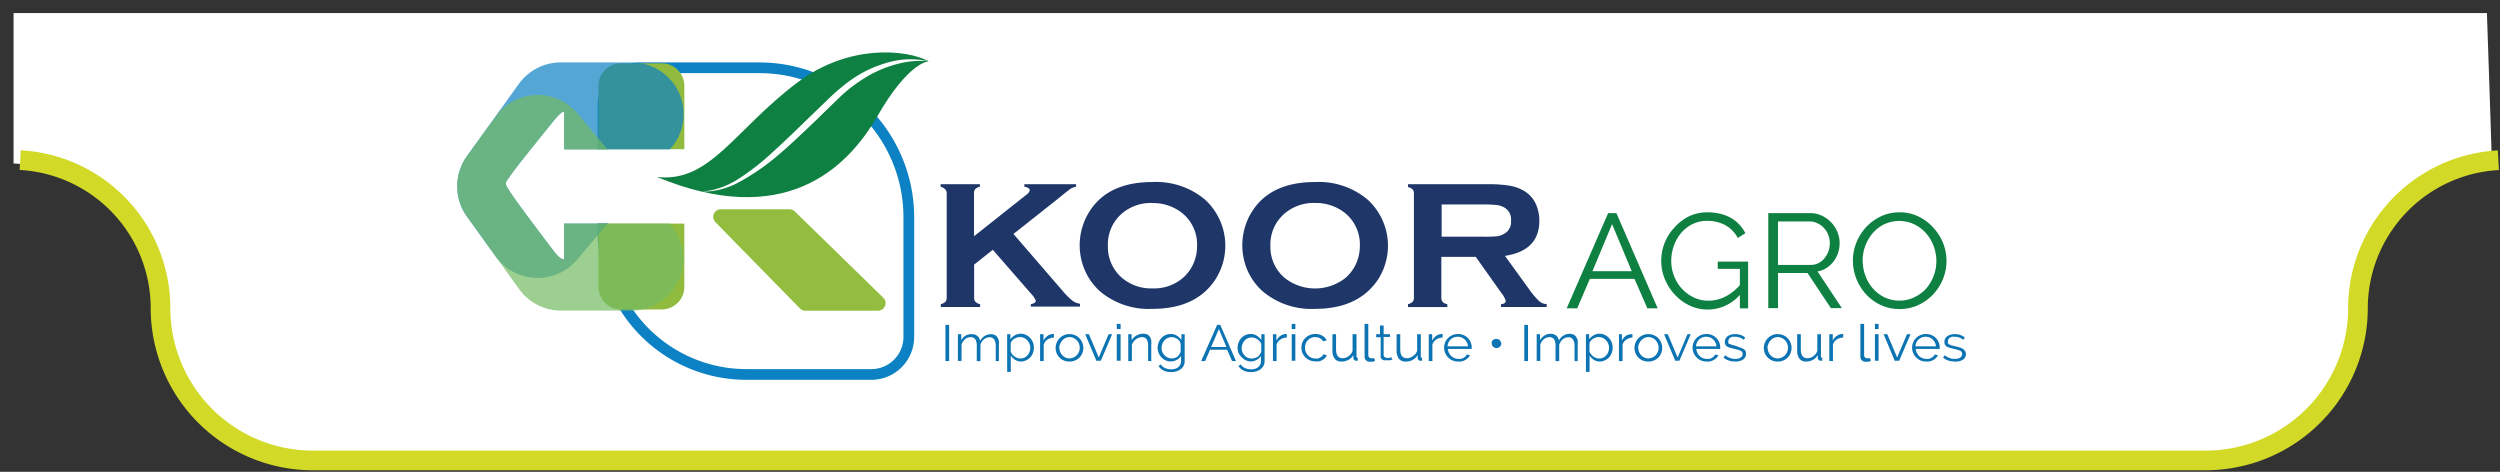 <svg id="Layer_1" data-name="Layer 1" xmlns="http://www.w3.org/2000/svg" viewBox="0 0 254.33 48"><rect x="0" y="0" width="254.33" height="48" fill="#333333" stroke="none"/><defs><style>.cls-1,.cls-6{fill:#fff;}.cls-2{fill:#0d74b4;}.cls-3,.cls-9{fill:#0e8042;}.cls-4{fill:#1e3768;}.cls-5{opacity:0.4;}.cls-6,.cls-9{fill-rule:evenodd;}.cls-10,.cls-7{fill:#0c81c3;}.cls-8{fill:#91bb3f;}.cls-10,.cls-11{opacity:0.7;}.cls-11{fill:#74bb62;}.cls-12{fill:#93bd3f;}.cls-13{fill:#d2da27;}</style></defs><title>pleca_</title><path id="_Path_" data-name="&lt;Path&gt;" class="cls-1" d="M253.5,16.63a15.09,15.09,0,0,0-14.28,15.06,15.48,15.48,0,0,1-15.48,15.48H31.14A15.48,15.48,0,0,1,15.66,31.69,15.09,15.09,0,0,0,1.38,16.63V1.33H253S253.5,15.93,253.5,16.63Z"/><g id="_Group_" data-name="&lt;Group&gt;"><g id="_Group_2" data-name="&lt;Group&gt;"><g id="_Group_3" data-name="&lt;Group&gt;"><path id="_Compound_Path_" data-name="&lt;Compound Path&gt;" class="cls-2" d="M96.18,36.73V33.05h0.38v3.68H96.18Z"/><path id="_Compound_Path_2" data-name="&lt;Compound Path&gt;" class="cls-2" d="M101.67,36.73H101.3V35.22a1.22,1.22,0,0,0-.16-0.69,0.54,0.54,0,0,0-.47-0.22,0.83,0.83,0,0,0-.31.06,1,1,0,0,0-.27.16,1.11,1.11,0,0,0-.21.25,1.14,1.14,0,0,0-.14.31v1.65H99.37V35.22a1.25,1.25,0,0,0-.15-0.7,0.53,0.53,0,0,0-.47-0.22,0.86,0.86,0,0,0-.57.21,1.18,1.18,0,0,0-.36.56v1.65H97.45V34h0.34v0.61a1.3,1.3,0,0,1,.46-0.48A1.17,1.17,0,0,1,98.87,34a0.79,0.79,0,0,1,.84.69A1.22,1.22,0,0,1,100.8,34a0.9,0.9,0,0,1,.4.08,0.68,0.68,0,0,1,.27.24,1.08,1.08,0,0,1,.15.37,2.3,2.3,0,0,1,0,.48v1.58Z"/><path id="_Compound_Path_3" data-name="&lt;Compound Path&gt;" class="cls-2" d="M103.9,36.78a1.16,1.16,0,0,1-.63-0.17,1.42,1.42,0,0,1-.44-0.44v1.66h-0.37V34h0.33v0.52a1.34,1.34,0,0,1,.45-0.41,1.2,1.2,0,0,1,.6-0.16,1.24,1.24,0,0,1,.54.12,1.39,1.39,0,0,1,.42.31,1.45,1.45,0,0,1,.28.45,1.42,1.42,0,0,1,.1.52,1.58,1.58,0,0,1-.09.54,1.37,1.37,0,0,1-.26.45,1.26,1.26,0,0,1-.41.3A1.19,1.19,0,0,1,103.9,36.78Zm-0.1-.31a0.92,0.92,0,0,0,.42-0.09,1,1,0,0,0,.32-0.25,1.07,1.07,0,0,0,.2-0.35,1.16,1.16,0,0,0,.07-0.4,1.07,1.07,0,0,0-.08-0.41,1.16,1.16,0,0,0-.22-0.35,1.06,1.06,0,0,0-.33-0.24,1,1,0,0,0-.42-0.09,0.88,0.88,0,0,0-.3.05,1.24,1.24,0,0,0-.29.14,1,1,0,0,0-.23.21,0.56,0.56,0,0,0-.12.26v0.83a1.22,1.22,0,0,0,.17.27,1.14,1.14,0,0,0,.23.22,1.12,1.12,0,0,0,.27.14A0.91,0.91,0,0,0,103.79,36.47Z"/><path id="_Compound_Path_4" data-name="&lt;Compound Path&gt;" class="cls-2" d="M107.22,34.34a1.21,1.21,0,0,0-.65.2,1,1,0,0,0-.39.51v1.68h-0.37V34h0.35v0.65a1.25,1.25,0,0,1,.42-0.49,1,1,0,0,1,.57-0.18h0.07v0.32Z"/><path id="_Compound_Path_5" data-name="&lt;Compound Path&gt;" class="cls-2" d="M108.78,36.78a1.38,1.38,0,0,1-1-.41,1.36,1.36,0,0,1-.29-0.45,1.4,1.4,0,0,1-.1-0.53,1.38,1.38,0,0,1,.11-0.54,1.4,1.4,0,0,1,.74-0.75,1.36,1.36,0,0,1,.56-0.11,1.38,1.38,0,0,1,.56.11,1.39,1.39,0,0,1,.74.75,1.38,1.38,0,0,1,.11.54,1.4,1.4,0,0,1-.1.53,1.36,1.36,0,0,1-.29.45,1.39,1.39,0,0,1-.45.3A1.41,1.41,0,0,1,108.78,36.78Zm-1-1.39a1.07,1.07,0,0,0,.08.42,1.14,1.14,0,0,0,.22.34,1,1,0,0,0,.33.23,1,1,0,0,0,.4.08,1,1,0,0,0,.4-0.09,1.06,1.06,0,0,0,.33-0.23,1.12,1.12,0,0,0,.22-0.34,1.12,1.12,0,0,0-.22-1.19,1.07,1.07,0,0,0-.33-0.23,1,1,0,0,0-.4-0.09,0.93,0.93,0,0,0-.4.09,1,1,0,0,0-.33.24,1.13,1.13,0,0,0-.22.35A1.11,1.11,0,0,0,107.75,35.39Z"/><path id="_Compound_Path_6" data-name="&lt;Compound Path&gt;" class="cls-2" d="M111.55,36.73L110.4,34h0.38l1,2.37,1-2.37h0.36l-1.15,2.7h-0.39Z"/><path id="_Compound_Path_7" data-name="&lt;Compound Path&gt;" class="cls-2" d="M113.61,33.47V32.95H114v0.52h-0.37Zm0,3.26V34H114v2.7h-0.37Z"/><path id="_Compound_Path_8" data-name="&lt;Compound Path&gt;" class="cls-2" d="M117.17,36.73H116.8V35.22a1.27,1.27,0,0,0-.15-0.7,0.52,0.52,0,0,0-.46-0.22,1,1,0,0,0-.33.06,1.12,1.12,0,0,0-.3.16,1.28,1.28,0,0,0-.25.25,1,1,0,0,0-.16.31v1.65h-0.37V34h0.34v0.61a1.31,1.31,0,0,1,.5-0.48,1.42,1.42,0,0,1,.7-0.18,0.87,0.87,0,0,1,.4.08,0.67,0.67,0,0,1,.26.23,1,1,0,0,1,.14.37,2.44,2.44,0,0,1,0,.48v1.58Z"/><path id="_Compound_Path_9" data-name="&lt;Compound Path&gt;" class="cls-2" d="M119.1,36.77a1.22,1.22,0,0,1-.54-0.12,1.41,1.41,0,0,1-.79-1.26,1.52,1.52,0,0,1,.1-0.54,1.36,1.36,0,0,1,.27-0.45,1.3,1.3,0,0,1,.42-0.31,1.24,1.24,0,0,1,.54-0.11,1.13,1.13,0,0,1,.63.17,1.71,1.71,0,0,1,.46.44V34h0.33v2.71a1,1,0,0,1-.41.85,1.29,1.29,0,0,1-.44.22,1.93,1.93,0,0,1-.54.07,1.62,1.62,0,0,1-.79-0.17,1.36,1.36,0,0,1-.48-0.44l0.23-.17a1,1,0,0,0,.45.38,1.48,1.48,0,0,0,.6.12,1.39,1.39,0,0,0,.39-0.05,1,1,0,0,0,.32-0.16,0.77,0.77,0,0,0,.22-0.27,0.84,0.84,0,0,0,.08-0.38V36.21a1.16,1.16,0,0,1-.45.41A1.24,1.24,0,0,1,119.1,36.77Zm0.1-.3a0.93,0.93,0,0,0,.32-0.06,1.07,1.07,0,0,0,.29-0.15A1,1,0,0,0,120,36a0.65,0.65,0,0,0,.11-0.24V35A1.06,1.06,0,0,0,120,34.7a1.11,1.11,0,0,0-.23-0.21,1.21,1.21,0,0,0-.28-0.14,0.92,0.92,0,0,0-.3-0.05,0.93,0.93,0,0,0-.43.1,1,1,0,0,0-.32.25,1.12,1.12,0,0,0-.2.35,1.21,1.21,0,0,0-.07.4,1.07,1.07,0,0,0,.08.41,1.09,1.09,0,0,0,.23.34,1.07,1.07,0,0,0,.33.23A1,1,0,0,0,119.2,36.47Z"/><path id="_Compound_Path_10" data-name="&lt;Compound Path&gt;" class="cls-2" d="M123.82,33.05h0.32l1.6,3.68h-0.4l-0.5-1.15H123.1l-0.5,1.15H122.2Zm0.94,2.24L124,33.48l-0.79,1.82h1.57Z"/><path id="_Compound_Path_11" data-name="&lt;Compound Path&gt;" class="cls-2" d="M127.28,36.77a1.22,1.22,0,0,1-.54-0.12,1.38,1.38,0,0,1-.42-0.31A1.4,1.4,0,0,1,126,35.9a1.38,1.38,0,0,1-.1-0.51,1.52,1.52,0,0,1,.1-0.54,1.36,1.36,0,0,1,.27-0.45,1.3,1.3,0,0,1,.42-0.31,1.24,1.24,0,0,1,.54-0.11,1.13,1.13,0,0,1,.63.17,1.71,1.71,0,0,1,.46.44V34h0.33v2.71a1,1,0,0,1-.41.85,1.29,1.29,0,0,1-.44.22,1.93,1.93,0,0,1-.54.07,1.62,1.62,0,0,1-.79-0.17,1.36,1.36,0,0,1-.48-0.44l0.23-.17a1,1,0,0,0,.45.38,1.48,1.48,0,0,0,.6.12,1.39,1.39,0,0,0,.39-0.05,1,1,0,0,0,.32-0.16,0.78,0.78,0,0,0,.22-0.27,0.84,0.84,0,0,0,.08-0.38V36.21a1.16,1.16,0,0,1-.45.41A1.24,1.24,0,0,1,127.28,36.77Zm0.1-.3a0.93,0.93,0,0,0,.32-0.06,1.07,1.07,0,0,0,.29-0.15A1,1,0,0,0,128.2,36a0.65,0.65,0,0,0,.11-0.24V35a1.06,1.06,0,0,0-.16-0.27,1.13,1.13,0,0,0-.23-0.21,1.21,1.21,0,0,0-.28-0.14,0.91,0.91,0,0,0-.3-0.05,0.93,0.93,0,0,0-.43.1,1,1,0,0,0-.32.25,1.12,1.12,0,0,0-.2.35,1.21,1.21,0,0,0-.07.4,1.07,1.07,0,0,0,.08.41,1.1,1.1,0,0,0,.23.34,1.07,1.07,0,0,0,.33.23A1,1,0,0,0,127.38,36.47Z"/><path id="_Compound_Path_12" data-name="&lt;Compound Path&gt;" class="cls-2" d="M130.91,34.34a1.21,1.21,0,0,0-.65.2,1,1,0,0,0-.39.51v1.68H129.5V34h0.35v0.65a1.25,1.25,0,0,1,.42-0.49,1,1,0,0,1,.57-0.18h0.07v0.32Z"/><path id="_Compound_Path_13" data-name="&lt;Compound Path&gt;" class="cls-2" d="M131.41,33.47V32.95h0.37v0.52h-0.37Zm0,3.26V34h0.37v2.7h-0.37Z"/><path id="_Compound_Path_14" data-name="&lt;Compound Path&gt;" class="cls-2" d="M132.4,35.37a1.41,1.41,0,0,1,.1-0.54,1.33,1.33,0,0,1,.29-0.44,1.36,1.36,0,0,1,.45-0.3,1.48,1.48,0,0,1,.58-0.11,1.37,1.37,0,0,1,.7.17,1.13,1.13,0,0,1,.45.47l-0.36.11a0.84,0.84,0,0,0-.33-0.32,1,1,0,0,0-.48-0.12,1,1,0,0,0-.41.08,1,1,0,0,0-.33.23,1,1,0,0,0-.22.34,1.15,1.15,0,0,0-.08.43,1.14,1.14,0,0,0,.08.43,1.11,1.11,0,0,0,.22.35,1,1,0,0,0,.33.23,1,1,0,0,0,.4.09,1,1,0,0,0,.27,0,1.06,1.06,0,0,0,.25-0.1,0.86,0.86,0,0,0,.2-0.15,0.47,0.47,0,0,0,.11-0.18l0.36,0.1a0.89,0.89,0,0,1-.17.27,1.2,1.2,0,0,1-.27.21,1.34,1.34,0,0,1-.34.14,1.53,1.53,0,0,1-.39,0,1.43,1.43,0,0,1-.57-0.11,1.39,1.39,0,0,1-.45-0.31,1.41,1.41,0,0,1-.3-0.45A1.4,1.4,0,0,1,132.4,35.37Z"/><path id="_Compound_Path_15" data-name="&lt;Compound Path&gt;" class="cls-2" d="M136.47,36.78a0.81,0.81,0,0,1-.69-0.29,1.41,1.41,0,0,1-.23-0.87V34h0.37v1.52q0,0.92.66,0.92a1,1,0,0,0,.32-0.05,1,1,0,0,0,.29-0.15,1.21,1.21,0,0,0,.24-0.23,1.15,1.15,0,0,0,.17-0.31V34H138v2.24a0.12,0.12,0,0,0,.13.15v0.31h-0.16a0.29,0.29,0,0,1-.29-0.31V36.12a1.29,1.29,0,0,1-.5.49A1.39,1.39,0,0,1,136.47,36.78Z"/><path id="_Compound_Path_16" data-name="&lt;Compound Path&gt;" class="cls-2" d="M138.83,32.95h0.37v3.17a0.32,0.32,0,0,0,.09.24,0.34,0.34,0,0,0,.24.09l0.14,0,0.15,0,0.06,0.28-0.25.07-0.26,0a0.57,0.57,0,0,1-.4-0.14,0.5,0.5,0,0,1-.15-0.39V32.95Z"/><path id="_Compound_Path_17" data-name="&lt;Compound Path&gt;" class="cls-2" d="M141.65,36.6l-0.1,0-0.14.05-0.18,0-0.22,0a0.82,0.82,0,0,1-.23,0,0.55,0.55,0,0,1-.19-0.1,0.48,0.48,0,0,1-.13-0.16,0.51,0.51,0,0,1,0-.23V34.31H140V34h0.39V33.12h0.37V34h0.65v0.28h-0.65v1.83a0.27,0.27,0,0,0,.11.22,0.4,0.4,0,0,0,.23.07,0.71,0.71,0,0,0,.28,0l0.15-.07Z"/><path id="_Compound_Path_18" data-name="&lt;Compound Path&gt;" class="cls-2" d="M143,36.78a0.81,0.81,0,0,1-.69-0.29,1.41,1.41,0,0,1-.23-0.87V34h0.37v1.52q0,0.92.66,0.92a1,1,0,0,0,.32-0.05,1,1,0,0,0,.29-0.15A1.21,1.21,0,0,0,144,36a1.15,1.15,0,0,0,.17-0.31V34h0.37v2.24a0.12,0.12,0,0,0,.13.15v0.31h-0.16a0.29,0.29,0,0,1-.29-0.31V36.12a1.29,1.29,0,0,1-.5.49A1.39,1.39,0,0,1,143,36.78Z"/><path id="_Compound_Path_19" data-name="&lt;Compound Path&gt;" class="cls-2" d="M146.76,34.34a1.21,1.21,0,0,0-.65.2,1,1,0,0,0-.39.51v1.68h-0.37V34h0.35v0.65a1.25,1.25,0,0,1,.42-0.49,1,1,0,0,1,.57-0.18h0.07v0.32Z"/><path id="_Compound_Path_20" data-name="&lt;Compound Path&gt;" class="cls-2" d="M148.34,36.78a1.41,1.41,0,0,1-.57-0.11,1.39,1.39,0,0,1-.45-0.31,1.41,1.41,0,0,1-.3-0.45,1.4,1.4,0,0,1-.11-0.54,1.37,1.37,0,0,1,.11-0.54,1.39,1.39,0,0,1,.29-0.44,1.41,1.41,0,0,1,.45-0.3,1.5,1.5,0,0,1,1.13,0,1.36,1.36,0,0,1,.44.3,1.42,1.42,0,0,1,.29.44,1.36,1.36,0,0,1,.1.53v0.08a0.19,0.19,0,0,1,0,.06H147.3a1.09,1.09,0,0,0,.11.4,1.12,1.12,0,0,0,.23.32,1,1,0,0,0,.32.21,1,1,0,0,0,.39.08,1.06,1.06,0,0,0,.27,0,1.14,1.14,0,0,0,.25-0.1,0.93,0.93,0,0,0,.21-0.15,0.66,0.66,0,0,0,.14-0.2l0.32,0.08a0.89,0.89,0,0,1-.19.27,1.31,1.31,0,0,1-.28.21,1.4,1.4,0,0,1-.35.14A1.58,1.58,0,0,1,148.34,36.78Zm1-1.54a1,1,0,0,0-.11-0.4,1.07,1.07,0,0,0-.23-0.31,1,1,0,0,0-.32-0.2,1,1,0,0,0-.39-0.07,1.06,1.06,0,0,0-.39.07,1,1,0,0,0-.32.2,1,1,0,0,0-.22.31,1.13,1.13,0,0,0-.1.39h2.08Z"/><path id="_Compound_Path_21" data-name="&lt;Compound Path&gt;" class="cls-2" d="M152.73,34.94a0.44,0.44,0,0,1-.14.33,0.48,0.48,0,0,1-.34.14,0.49,0.49,0,0,1-.35-0.14,0.44,0.44,0,0,1-.14-0.33,0.41,0.41,0,0,1,0-.18,0.47,0.47,0,0,1,.11-0.15,0.48,0.48,0,0,1,.16-0.1,0.5,0.5,0,0,1,.38,0,0.45,0.45,0,0,1,.16.1,0.49,0.49,0,0,1,.1.15A0.41,0.41,0,0,1,152.73,34.94Z"/><path id="_Compound_Path_22" data-name="&lt;Compound Path&gt;" class="cls-2" d="M155.07,36.73V33.05h0.38v3.68h-0.38Z"/><path id="_Compound_Path_23" data-name="&lt;Compound Path&gt;" class="cls-2" d="M160.55,36.73h-0.37V35.22a1.22,1.22,0,0,0-.16-0.69,0.54,0.54,0,0,0-.47-0.22,0.83,0.83,0,0,0-.31.06,1,1,0,0,0-.27.16,1.11,1.11,0,0,0-.21.25,1.13,1.13,0,0,0-.14.31v1.65h-0.37V35.22a1.25,1.25,0,0,0-.15-0.7,0.53,0.53,0,0,0-.47-0.22,0.86,0.86,0,0,0-.57.21,1.18,1.18,0,0,0-.36.56v1.65h-0.37V34h0.34v0.61a1.3,1.3,0,0,1,.46-0.48,1.17,1.17,0,0,1,.63-0.17,0.83,0.83,0,0,1,.57.19,0.82,0.82,0,0,1,.26.5,1.22,1.22,0,0,1,1.09-.69,0.9,0.9,0,0,1,.4.08,0.67,0.67,0,0,1,.27.24,1.08,1.08,0,0,1,.15.37,2.3,2.3,0,0,1,0,.48v1.58Z"/><path id="_Compound_Path_24" data-name="&lt;Compound Path&gt;" class="cls-2" d="M162.78,36.78a1.16,1.16,0,0,1-.63-0.17,1.42,1.42,0,0,1-.44-0.44v1.66h-0.37V34h0.33v0.52a1.34,1.34,0,0,1,.45-0.41,1.2,1.2,0,0,1,.6-0.16,1.24,1.24,0,0,1,.54.12,1.38,1.38,0,0,1,.42.31,1.44,1.44,0,0,1,.28.45,1.42,1.42,0,0,1,.1.52,1.58,1.58,0,0,1-.09.54,1.37,1.37,0,0,1-.26.45,1.26,1.26,0,0,1-.41.3A1.19,1.19,0,0,1,162.78,36.78Zm-0.1-.31a0.92,0.92,0,0,0,.42-0.09,1,1,0,0,0,.32-0.25,1.08,1.08,0,0,0,.2-0.35,1.16,1.16,0,0,0,.07-0.4,1.07,1.07,0,0,0-.08-0.41,1.16,1.16,0,0,0-.22-0.35,1.06,1.06,0,0,0-.33-0.24,1,1,0,0,0-.42-0.09,0.88,0.88,0,0,0-.3.05,1.25,1.25,0,0,0-.29.14,1,1,0,0,0-.23.21,0.55,0.55,0,0,0-.12.26v0.83a1.22,1.22,0,0,0,.17.27,1.13,1.13,0,0,0,.23.22,1.12,1.12,0,0,0,.27.14A0.91,0.91,0,0,0,162.68,36.47Z"/><path id="_Compound_Path_25" data-name="&lt;Compound Path&gt;" class="cls-2" d="M166.11,34.34a1.21,1.21,0,0,0-.65.2,1,1,0,0,0-.39.51v1.68h-0.37V34H165v0.65a1.24,1.24,0,0,1,.42-0.49A1,1,0,0,1,166,34h0.07v0.32Z"/><path id="_Compound_Path_26" data-name="&lt;Compound Path&gt;" class="cls-2" d="M167.67,36.78a1.38,1.38,0,0,1-1-.41,1.36,1.36,0,0,1-.29-0.45,1.4,1.4,0,0,1-.1-0.53,1.37,1.37,0,0,1,.11-0.54,1.4,1.4,0,0,1,.74-0.75,1.36,1.36,0,0,1,.56-0.11,1.38,1.38,0,0,1,.56.11,1.39,1.39,0,0,1,.74.75,1.38,1.38,0,0,1,.11.54,1.41,1.41,0,0,1-.1.53,1.36,1.36,0,0,1-.29.45,1.39,1.39,0,0,1-.45.3A1.41,1.41,0,0,1,167.67,36.78Zm-1-1.39a1.07,1.07,0,0,0,.08.42,1.14,1.14,0,0,0,.22.34,1,1,0,0,0,.33.23,1,1,0,0,0,.4.08,1,1,0,0,0,.4-0.09,1.06,1.06,0,0,0,.33-0.23,1.11,1.11,0,0,0,.22-0.34,1.12,1.12,0,0,0-.22-1.19,1.07,1.07,0,0,0-.33-0.23,1,1,0,0,0-.4-0.09,0.93,0.93,0,0,0-.4.09,1,1,0,0,0-.33.24,1.13,1.13,0,0,0-.22.35A1.11,1.11,0,0,0,166.64,35.39Z"/><path id="_Compound_Path_27" data-name="&lt;Compound Path&gt;" class="cls-2" d="M170.44,36.73L169.29,34h0.38l1,2.37,1-2.37H172l-1.15,2.7h-0.39Z"/><path id="_Compound_Path_28" data-name="&lt;Compound Path&gt;" class="cls-2" d="M173.62,36.78a1.41,1.41,0,0,1-.57-0.11,1.4,1.4,0,0,1-.45-0.31,1.42,1.42,0,0,1-.3-0.45,1.4,1.4,0,0,1-.11-0.54,1.37,1.37,0,0,1,.11-0.54,1.39,1.39,0,0,1,.29-0.44,1.41,1.41,0,0,1,.45-0.3,1.5,1.5,0,0,1,1.13,0,1.36,1.36,0,0,1,.44.3,1.41,1.41,0,0,1,.29.44,1.36,1.36,0,0,1,.1.53v0.08a0.19,0.19,0,0,1,0,.06h-2.43a1.09,1.09,0,0,0,.11.4,1.1,1.1,0,0,0,.23.32,1,1,0,0,0,.32.21,1,1,0,0,0,.39.08,1.06,1.06,0,0,0,.27,0,1.14,1.14,0,0,0,.25-0.1,0.93,0.93,0,0,0,.21-0.15,0.65,0.65,0,0,0,.14-0.2l0.32,0.08a0.88,0.88,0,0,1-.19.27,1.31,1.31,0,0,1-.28.21,1.4,1.4,0,0,1-.35.14A1.58,1.58,0,0,1,173.62,36.78Zm1-1.54a1,1,0,0,0-.11-0.4,1.06,1.06,0,0,0-.23-0.31,1,1,0,0,0-.32-0.2,1,1,0,0,0-.39-0.07,1.06,1.06,0,0,0-.39.07,1,1,0,0,0-.32.2,1,1,0,0,0-.22.31,1.13,1.13,0,0,0-.1.39h2.08Z"/><path id="_Compound_Path_29" data-name="&lt;Compound Path&gt;" class="cls-2" d="M176.53,36.78a2.06,2.06,0,0,1-.65-0.1,1.57,1.57,0,0,1-.54-0.3l0.17-.24a1.87,1.87,0,0,0,.49.28,1.5,1.5,0,0,0,.53.09,1,1,0,0,0,.55-0.13,0.42,0.42,0,0,0,.2-0.38,0.32,0.32,0,0,0-.05-0.19,0.46,0.46,0,0,0-.16-0.13,1.28,1.28,0,0,0-.27-0.1l-0.37-.09L176,35.38a1.35,1.35,0,0,1-.3-0.13,0.48,0.48,0,0,1-.17-0.18,0.56,0.56,0,0,1-.06-0.27,0.72,0.72,0,0,1,.31-0.61,1.07,1.07,0,0,1,.34-0.15,1.59,1.59,0,0,1,.41-0.05,1.66,1.66,0,0,1,.59.1,1.17,1.17,0,0,1,.43.27l-0.18.21a1,1,0,0,0-.38-0.23,1.44,1.44,0,0,0-.47-0.08,1.22,1.22,0,0,0-.27,0,0.67,0.67,0,0,0-.22.09,0.46,0.46,0,0,0-.15.16,0.45,0.45,0,0,0-.05.23,0.35,0.35,0,0,0,0,.18A0.32,0.32,0,0,0,176,35l0.22,0.09,0.32,0.08L177,35.34a1.53,1.53,0,0,1,.35.15,0.58,0.58,0,0,1,.21.2,0.56,0.56,0,0,1,.07.29,0.69,0.69,0,0,1-.3.59A1.34,1.34,0,0,1,176.53,36.78Z"/><path id="_Compound_Path_30" data-name="&lt;Compound Path&gt;" class="cls-2" d="M180.83,36.78a1.38,1.38,0,0,1-1-.41,1.36,1.36,0,0,1-.29-0.45,1.4,1.4,0,0,1-.1-0.53,1.37,1.37,0,0,1,.11-0.54,1.4,1.4,0,0,1,.74-0.75,1.36,1.36,0,0,1,.56-0.11,1.38,1.38,0,0,1,.56.11,1.39,1.39,0,0,1,.74.75,1.38,1.38,0,0,1,.11.54,1.41,1.41,0,0,1-.1.53,1.36,1.36,0,0,1-.29.45,1.39,1.39,0,0,1-.45.3A1.41,1.41,0,0,1,180.83,36.78Zm-1-1.39a1.08,1.08,0,0,0,.08.42,1.15,1.15,0,0,0,.22.34,1,1,0,0,0,.33.23,1,1,0,0,0,.4.08,1,1,0,0,0,.4-0.09,1.06,1.06,0,0,0,.33-0.23,1.11,1.11,0,0,0,.22-0.34,1.12,1.12,0,0,0-.22-1.19,1.07,1.07,0,0,0-.33-0.23,1,1,0,0,0-.4-0.09,0.93,0.93,0,0,0-.4.09,1,1,0,0,0-.33.24,1.14,1.14,0,0,0-.22.35A1.12,1.12,0,0,0,179.8,35.39Z"/><path id="_Compound_Path_31" data-name="&lt;Compound Path&gt;" class="cls-2" d="M183.75,36.78a0.81,0.81,0,0,1-.69-0.29,1.42,1.42,0,0,1-.23-0.87V34h0.37v1.52q0,0.92.66,0.92a1,1,0,0,0,.32-0.05,1,1,0,0,0,.29-0.15,1.23,1.23,0,0,0,.24-0.23,1.14,1.14,0,0,0,.17-0.31V34h0.37v2.24a0.12,0.12,0,0,0,.13.15v0.31h-0.16a0.29,0.29,0,0,1-.29-0.31V36.12a1.29,1.29,0,0,1-.5.49A1.39,1.39,0,0,1,183.75,36.78Z"/><path id="_Compound_Path_32" data-name="&lt;Compound Path&gt;" class="cls-2" d="M187.51,34.34a1.21,1.21,0,0,0-.65.2,1,1,0,0,0-.39.51v1.68h-0.37V34h0.35v0.65a1.25,1.25,0,0,1,.42-0.49,1,1,0,0,1,.57-0.18h0.07v0.32Z"/><path id="_Compound_Path_33" data-name="&lt;Compound Path&gt;" class="cls-2" d="M189.27,32.95h0.37v3.17a0.32,0.32,0,0,0,.09.24,0.34,0.34,0,0,0,.24.09l0.14,0,0.15,0,0.06,0.28-0.25.07-0.26,0a0.57,0.57,0,0,1-.4-0.14,0.5,0.5,0,0,1-.15-0.39V32.95Z"/><path id="_Compound_Path_34" data-name="&lt;Compound Path&gt;" class="cls-2" d="M190.74,33.47V32.95h0.37v0.52h-0.37Zm0,3.26V34h0.37v2.7h-0.37Z"/><path id="_Compound_Path_35" data-name="&lt;Compound Path&gt;" class="cls-2" d="M192.77,36.73L191.62,34H192l1,2.37L194,34h0.36l-1.15,2.7h-0.39Z"/><path id="_Compound_Path_36" data-name="&lt;Compound Path&gt;" class="cls-2" d="M195.95,36.78a1.41,1.41,0,0,1-.57-0.11,1.4,1.4,0,0,1-.45-0.31,1.41,1.41,0,0,1-.3-0.45,1.4,1.4,0,0,1-.11-0.54,1.37,1.37,0,0,1,.11-0.54,1.37,1.37,0,0,1,.74-0.74,1.5,1.5,0,0,1,1.13,0,1.35,1.35,0,0,1,.44.3,1.42,1.42,0,0,1,.29.44,1.36,1.36,0,0,1,.1.53v0.08a0.21,0.21,0,0,1,0,.06h-2.43a1.09,1.09,0,0,0,.11.4,1.1,1.1,0,0,0,.23.32,1,1,0,0,0,.32.21,1,1,0,0,0,.39.08,1.06,1.06,0,0,0,.27,0,1.12,1.12,0,0,0,.25-0.1,0.92,0.92,0,0,0,.21-0.15,0.65,0.65,0,0,0,.14-0.2l0.32,0.08a0.89,0.89,0,0,1-.18.27,1.32,1.32,0,0,1-.28.21,1.39,1.39,0,0,1-.35.14A1.58,1.58,0,0,1,195.95,36.78Zm1-1.54a1,1,0,0,0-.11-0.4,1.07,1.07,0,0,0-.23-0.31,1,1,0,0,0-.32-0.2,1,1,0,0,0-.39-0.07,1.06,1.06,0,0,0-.39.07,1,1,0,0,0-.55.51,1.13,1.13,0,0,0-.1.39H197Z"/><path id="_Compound_Path_37" data-name="&lt;Compound Path&gt;" class="cls-2" d="M198.86,36.78a2.06,2.06,0,0,1-.65-0.1,1.57,1.57,0,0,1-.54-0.3l0.17-.24a1.87,1.87,0,0,0,.49.28,1.5,1.5,0,0,0,.53.09,1,1,0,0,0,.55-0.13,0.42,0.42,0,0,0,.2-0.38,0.32,0.32,0,0,0-.05-0.19,0.47,0.47,0,0,0-.16-0.13,1.28,1.28,0,0,0-.27-0.1l-0.37-.09-0.42-.11a1.36,1.36,0,0,1-.3-0.13,0.48,0.48,0,0,1-.17-0.18,0.56,0.56,0,0,1-.06-0.27,0.72,0.72,0,0,1,.31-0.61,1.07,1.07,0,0,1,.34-0.15,1.59,1.59,0,0,1,.41-0.05,1.66,1.66,0,0,1,.59.1,1.17,1.17,0,0,1,.43.27l-0.18.21a1,1,0,0,0-.38-0.23,1.44,1.44,0,0,0-.47-0.08,1.22,1.22,0,0,0-.27,0,0.66,0.66,0,0,0-.22.09,0.46,0.46,0,0,0-.15.16,0.45,0.45,0,0,0-.05.23,0.35,0.35,0,0,0,0,.18,0.31,0.31,0,0,0,.13.12l0.22,0.09,0.32,0.08,0.48,0.12a1.54,1.54,0,0,1,.35.15,0.59,0.59,0,0,1,.21.2A0.56,0.56,0,0,1,200,36a0.69,0.69,0,0,1-.3.59A1.34,1.34,0,0,1,198.86,36.78Z"/></g><g id="_Group_4" data-name="&lt;Group&gt;"><path id="_Compound_Path_38" data-name="&lt;Compound Path&gt;" class="cls-3" d="M163.6,21.68h0.84l4.2,9.69h-1.05l-1.31-3h-4.54l-1.29,3h-1.07ZM166,27.59l-2-4.79L162,27.59H166Z"/><path id="_Compound_Path_39" data-name="&lt;Compound Path&gt;" class="cls-3" d="M177,30a4.35,4.35,0,0,1-3.25,1.49,4.23,4.23,0,0,1-1.89-.42,5,5,0,0,1-1.5-1.12,5.25,5.25,0,0,1-1-1.58,4.78,4.78,0,0,1-.36-1.81,5,5,0,0,1,.35-1.86,4.92,4.92,0,0,1,1-1.56A4.78,4.78,0,0,1,171.84,22a4.32,4.32,0,0,1,1.86-.4,5.46,5.46,0,0,1,1.35.16,4.17,4.17,0,0,1,1.09.44,3.46,3.46,0,0,1,.83.67,4.16,4.16,0,0,1,.59.85l-0.77.49a3.21,3.21,0,0,0-1.3-1.32,3.81,3.81,0,0,0-1.81-.42,3.32,3.32,0,0,0-1.52.34,3.62,3.62,0,0,0-1.15.91,4.1,4.1,0,0,0-.73,1.3,4.5,4.5,0,0,0-.26,1.51,4.19,4.19,0,0,0,.29,1.56,4.09,4.09,0,0,0,.8,1.29,3.92,3.92,0,0,0,1.2.88,3.46,3.46,0,0,0,1.5.33,3.7,3.7,0,0,0,1.66-.39A4.86,4.86,0,0,0,177,29V27.35h-2.25V26.61h3.09v4.76H177V30Z"/><path id="_Compound_Path_40" data-name="&lt;Compound Path&gt;" class="cls-3" d="M179.89,31.37V21.68h4.27a2.72,2.72,0,0,1,1.2.27,3.16,3.16,0,0,1,1.57,1.67,2.94,2.94,0,0,1,.22,1.11,3.15,3.15,0,0,1-.16,1,3.08,3.08,0,0,1-.46.87,2.71,2.71,0,0,1-.7.65,2.54,2.54,0,0,1-.93.36l2.48,3.74h-1.12l-2.38-3.58h-3v3.58h-1Zm1-4.42h3.3a1.75,1.75,0,0,0,.8-0.18,1.91,1.91,0,0,0,.62-0.5,2.4,2.4,0,0,0,.4-0.71,2.43,2.43,0,0,0,.14-0.83,2.21,2.21,0,0,0-.16-0.84,2.31,2.31,0,0,0-.44-0.7,2.11,2.11,0,0,0-.66-0.48,1.84,1.84,0,0,0-.79-0.18h-3.22V27Z"/><path id="_Compound_Path_41" data-name="&lt;Compound Path&gt;" class="cls-3" d="M193.24,31.44a4.43,4.43,0,0,1-1.93-.42,4.76,4.76,0,0,1-1.5-1.11,5.1,5.1,0,0,1-1.31-3.39,4.85,4.85,0,0,1,.36-1.86,5.08,5.08,0,0,1,1-1.57A4.85,4.85,0,0,1,191.37,22a4.41,4.41,0,0,1,1.88-.4,4.32,4.32,0,0,1,1.93.43,4.84,4.84,0,0,1,1.5,1.13,5.14,5.14,0,0,1,1,1.58,4.92,4.92,0,0,1,.34,1.79,4.86,4.86,0,0,1-.36,1.86,5.07,5.07,0,0,1-1,1.56,4.83,4.83,0,0,1-1.5,1.08A4.42,4.42,0,0,1,193.24,31.44Zm-3.74-4.91a4.33,4.33,0,0,0,.27,1.52,4.08,4.08,0,0,0,.77,1.3,3.76,3.76,0,0,0,1.18.9,3.43,3.43,0,0,0,1.52.33,3.37,3.37,0,0,0,1.55-.36A3.75,3.75,0,0,0,196,29.3,4.3,4.3,0,0,0,196.7,25a4.11,4.11,0,0,0-.78-1.29,3.78,3.78,0,0,0-1.18-.89,3.6,3.6,0,0,0-3.06,0,3.66,3.66,0,0,0-1.18.92,4.22,4.22,0,0,0-.75,1.3A4.28,4.28,0,0,0,189.49,26.53Z"/></g><g id="_Group_5" data-name="&lt;Group&gt;"><path id="_Path_2" data-name="&lt;Path&gt;" class="cls-4" d="M101,25.41L99.1,26.92v3.35a0.64,0.64,0,0,0,.14.44,0.92,0.92,0,0,0,.47.23v0.29h-4V30.94a1,1,0,0,0,.47-0.24,0.62,0.62,0,0,0,.13-0.43V19.7a0.61,0.61,0,0,0-.13-0.42A1,1,0,0,0,95.69,19V18.74h4V19a0.9,0.9,0,0,0-.47.23,0.63,0.63,0,0,0-.13.43v4.37l5.3-4.2a0.8,0.8,0,0,0,.37-0.47c0-.18-0.18-0.3-0.55-0.36V18.74h5.26V19a1.68,1.68,0,0,0-.47.15c-0.09.05-.37,0.26-0.82,0.62l-0.73.59L103.1,23.8l5,5.79a8,8,0,0,0,1,1,1.65,1.65,0,0,0,.77.31v0.29h-5V30.94c0.34-.06.5-0.18,0.5-0.35a2.06,2.06,0,0,0-.45-0.68Z"/><path id="_Compound_Path_42" data-name="&lt;Compound Path&gt;" class="cls-4" d="M117.23,18.52a7.72,7.72,0,0,1,5.34,1.77,6.35,6.35,0,0,1,1.08,8.13q-1.95,3-6.41,3a7.67,7.67,0,0,1-5.32-1.77,6.15,6.15,0,0,1-1.6-2.26,6.42,6.42,0,0,1,.51-5.87q1.9-3,6.39-3m0,2.13a4.53,4.53,0,0,0-3.07,1.06A4.13,4.13,0,0,0,112.71,25a4.13,4.13,0,0,0,1.45,3.28,4.57,4.57,0,0,0,3.09,1.06,4.52,4.52,0,0,0,3.08-1.06,4.08,4.08,0,0,0,1.11-1.54,4.34,4.34,0,0,0,.34-1.68,4.11,4.11,0,0,0-1.46-3.34,4.72,4.72,0,0,0-3.1-1.06"/><path id="_Compound_Path_43" data-name="&lt;Compound Path&gt;" class="cls-4" d="M133.76,18.52a7.72,7.72,0,0,1,5.35,1.77,6.35,6.35,0,0,1,1.09,8.13q-2,3-6.41,3a7.68,7.68,0,0,1-5.32-1.77,6.21,6.21,0,0,1-1.61-2.26,6.46,6.46,0,0,1,.51-5.87q1.9-3,6.4-3m0,2.13a4.52,4.52,0,0,0-3.07,1.06A4.13,4.13,0,0,0,129.24,25a4.13,4.13,0,0,0,1.46,3.28,5,5,0,0,0,6.17,0A4.19,4.19,0,0,0,138,26.73a4.37,4.37,0,0,0,.34-1.68,4.12,4.12,0,0,0-1.46-3.34,4.73,4.73,0,0,0-3.1-1.06"/><path id="_Compound_Path_44" data-name="&lt;Compound Path&gt;" class="cls-4" d="M146.63,26.14v4.15a0.63,0.63,0,0,0,.14.43,0.91,0.91,0,0,0,.47.23v0.29h-4V30.94a1,1,0,0,0,.47-0.24,0.61,0.61,0,0,0,.13-0.42V19.7a0.62,0.62,0,0,0-.13-0.43,1,1,0,0,0-.47-0.24V18.74h8.06a13.05,13.05,0,0,1,2.33.16,4.23,4.23,0,0,1,1.51.58,2.93,2.93,0,0,1,1.11,1.29,4.12,4.12,0,0,1,.35,1.68q0,3.05-3.5,3.58l2.5,3.45a7.68,7.68,0,0,0,1,1.17,1.24,1.24,0,0,0,.75.29v0.29h-4.65V30.94c0.32,0,.48-0.16.48-0.33a2.22,2.22,0,0,0-.44-0.8l-2.61-3.68h-3.44Zm0-2.06H151a11.89,11.89,0,0,0,1.36-.05A2.19,2.19,0,0,0,153,23.8a1.39,1.39,0,0,0,.72-1.35,1.39,1.39,0,0,0-.72-1.36,2,2,0,0,0-.72-0.23A12.36,12.36,0,0,0,151,20.8h-4.34v3.28Z"/></g></g><g id="_Group_6" data-name="&lt;Group&gt;"><g id="_Group_7" data-name="&lt;Group&gt;" class="cls-5"><path id="_Path_3" data-name="&lt;Path&gt;" class="cls-1" d="M65.13,7.11a3.52,3.52,0,0,0-3.58,3.35V23A14.2,14.2,0,0,0,76,37.22h12.6a3.47,3.47,0,0,0,3.64-3.27V21.77c0-7.95-6.89-14.66-15-14.66H65.13Z"/><path id="_Path_4" data-name="&lt;Path&gt;" class="cls-6" d="M57.39,15.17H69.91v7.57H57.39v3.63s-0.34.11-1-.76S52.75,20.82,52,19.68s-0.68-.93,0-1.92S56.57,12,56.57,12s0.82-.94.82-0.51v3.71Z"/></g><path id="_Path_5" data-name="&lt;Path&gt;" class="cls-7" d="M77.24,6.35H65.15a4.36,4.36,0,0,0-4.35,4.36v4.46h1.09V10.71a3.27,3.27,0,0,1,3.26-3.27H77.24A14.66,14.66,0,0,1,91.91,22.06V34.28a3.27,3.27,0,0,1-3.26,3.27H76A14.06,14.06,0,0,1,61.89,23.27V22.74H60.79v0.52A15.14,15.14,0,0,0,76,38.64H88.65A4.36,4.36,0,0,0,93,34.28V22.06A15.76,15.76,0,0,0,77.24,6.35Z"/><g id="_Group_8" data-name="&lt;Group&gt;"><path id="_Path_6" data-name="&lt;Path&gt;" class="cls-8" d="M60.88,29.18a2.3,2.3,0,0,0,2.3,2.3h4.14a2.3,2.3,0,0,0,2.3-2.3V22.75H60.88v6.44Z"/><path id="_Path_7" data-name="&lt;Path&gt;" class="cls-8" d="M69.62,8.74a2.3,2.3,0,0,0-2.3-2.3H63.18a2.3,2.3,0,0,0-2.3,2.3v6.44h8.74V8.74Z"/></g><g id="_Group_9" data-name="&lt;Group&gt;"><path id="_Path_8" data-name="&lt;Path&gt;" class="cls-9" d="M81.14,8.38C74.68,13.23,72.25,18.63,66.82,18c12.78,5.29,19.26-.65,22.45-6.2s5.22-5.57,5.22-5.57C92.14,5,86.32,4.48,81.14,8.38Z"/><path id="_Path_9" data-name="&lt;Path&gt;" class="cls-1" d="M94.18,6.17a5.62,5.62,0,0,0-.88-0.11,8.89,8.89,0,0,0-1.39,0,9.38,9.38,0,0,0-1.77.35,13.07,13.07,0,0,0-2,.78,13.44,13.44,0,0,0-2,1.26,21,21,0,0,0-1.92,1.67l-1.87,1.8c-1.24,1.21-2.49,2.42-3.69,3.51a25,25,0,0,1-3.46,2.72,8.51,8.51,0,0,1-2.84,1.21,6.12,6.12,0,0,1-.87.09H71.13l0.31,0a4.79,4.79,0,0,0,.89,0,8,8,0,0,0,3-1A22.94,22.94,0,0,0,79,15.92c1.26-1.05,2.52-2.26,3.78-3.46l1.86-1.81c0.61-.59,1.21-1.18,1.83-1.67a17.43,17.43,0,0,1,1.9-1.29,12.62,12.62,0,0,1,1.87-.86,13.22,13.22,0,0,1,1.69-.47A8.66,8.66,0,0,1,93.3,6.2a7.72,7.72,0,0,1,.88,0l0.31,0Z"/></g><path id="_Path_10" data-name="&lt;Path&gt;" class="cls-10" d="M57.39,26.37s-0.34.11-1-.76S52.75,20.82,52,19.68s-0.68-.93,0-1.92S56.57,12,56.57,12s0.82-.94.82-0.51v3.71H68.14L68.32,15a5.27,5.27,0,0,0-4-8.65h-7.2A5.26,5.26,0,0,0,52.8,8.51L47.5,15.88a5.27,5.27,0,0,0,0,6.15l2.92,4.06a5.27,5.27,0,0,0,8.31.31l3.07-3.66H57.39v3.62Z"/><path id="_Path_11" data-name="&lt;Path&gt;" class="cls-11" d="M57.39,26.37s-0.34.11-1-.76S52.75,20.82,52,19.68s-0.68-.93,0-1.92S56.57,12,56.57,12s0.82-.94.82-0.51v3.71H61.8l-3.06-3.66a5.27,5.27,0,0,0-8.31.31L47.5,15.88a5.27,5.27,0,0,0,0,6.15l5.31,7.38a5.27,5.27,0,0,0,4.27,2.19h7.2a5.27,5.27,0,0,0,4-8.65l-0.18-.21H57.39v3.62Z"/><g id="_Group_10" data-name="&lt;Group&gt;"><path id="_Path_12" data-name="&lt;Path&gt;" class="cls-12" d="M72.78,22.6a0.77,0.77,0,0,1,.55-1.31h7a0.76,0.76,0,0,1,.53.22l9,8.78a0.77,0.77,0,0,1-.53,1.32h-7.4a0.76,0.76,0,0,1-.55-0.23Z"/></g></g></g><g id="_Group_11" data-name="&lt;Group&gt;"><path class="cls-13" d="M224.4,47.84H31.81A16.5,16.5,0,0,1,15.33,31.35,14.09,14.09,0,0,0,2,17.29l0.11-2A16.09,16.09,0,0,1,17.33,31.35,14.5,14.5,0,0,0,31.81,45.84H224.4a14.5,14.5,0,0,0,14.48-14.48A16.09,16.09,0,0,1,254.11,15.3l0.11,2a14.09,14.09,0,0,0-13.34,14.06A16.5,16.5,0,0,1,224.4,47.84Z"/></g></svg>